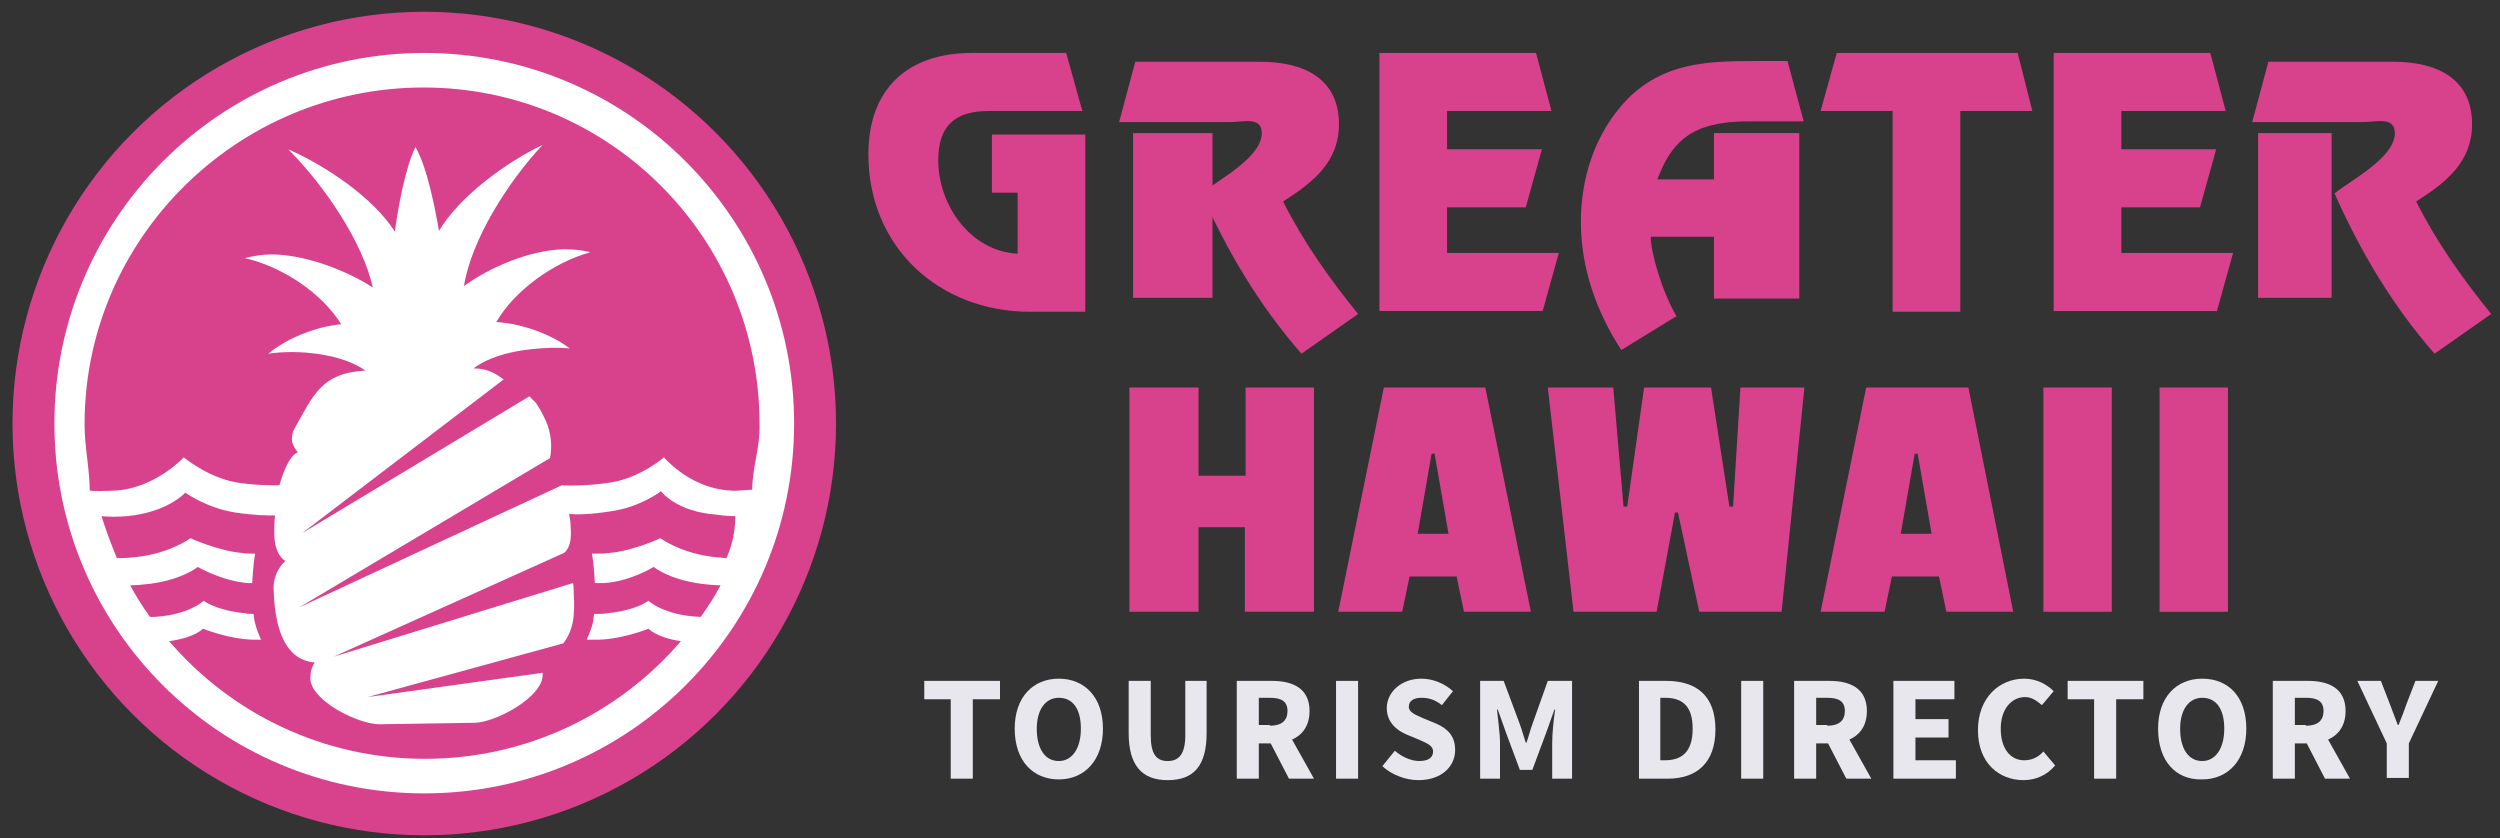 <?xml version="1.0" encoding="UTF-8"?> <svg xmlns="http://www.w3.org/2000/svg" xmlns:xlink="http://www.w3.org/1999/xlink" version="1.1" id="Layer_1" x="0px" y="0px" viewBox="0 0 340 114" style="enable-background:new 0 0 340 114;" xml:space="preserve"><rect x="0" y="0" width="340" height="114" fill="#333333" stroke="none"/> <style type="text/css"> .st0{fill:#D8428D;} .st1{fill:#FFFFFF;} .st2{fill:#E7E7ED;} </style> <g> <circle class="st0" cx="57.7" cy="57.6" r="56"></circle> <g> <path class="st1" d="M57.7,7.2C29.9,7.2,7.4,29.8,7.4,57.6c0,27.8,22.5,50.3,50.3,50.3c27.8,0,50.3-22.5,50.3-50.3 C108,29.8,85.5,7.2,57.7,7.2z M100,70.2C100,70.2,100,70.2,100,70.2c0,2-0.4,3.9-1.2,5.7c-0.6,0-0.5-0.1-1.2-0.1 c-4.8-0.4-7.8-2.6-7.8-2.6s-3.6,1.7-6.9,2c-0.9,0.1-1.7,0.1-2.4,0.1c0.1,0.4,0.3,2,0.4,4c0.4,0,0.8,0,1.2,0 c3.6-0.2,6.8-2.2,6.8-2.2s2,1.7,6.5,2.3c0.9,0.1,1.7,0.2,2.6,0.2c-0.8,1.5-1.7,2.9-2.7,4.3c0,0,0,0,0,0c-5.1-0.2-7.1-2.2-7.1-2.2 s-1.6,1.3-5.6,1.7c-0.6,0.1-1.2,0.1-1.8,0.1c-0.1,0.5-0.1,0.9-0.2,1.3c-0.2,0.8-0.5,1.5-0.8,2.2c0.5,0,1,0,1.6,0 c3.4-0.1,6.8-1.5,6.8-1.5s1,1.2,4.4,1.7c-8.4,9.8-20.9,16-34.8,16c-13.9,0-26.4-6.2-34.8-16c3.6-0.5,4.6-1.7,4.6-1.7 s3.4,1.4,6.8,1.5c0.4,0,0.7,0,1.1,0c-0.3-0.7-0.6-1.4-0.8-2.2c-0.1-0.4-0.2-0.9-0.2-1.3c-0.4,0-0.8,0-1.2-0.1 c-4-0.4-5.6-1.7-5.6-1.7s-1.9,1.9-6.7,2.2c-0.2,0-0.4,0-0.6,0c-1-1.4-1.9-2.8-2.7-4.3c0.9,0,1.8-0.1,2.7-0.2 c4.5-0.6,6.5-2.3,6.5-2.3s3.2,1.9,6.8,2.2c0.2,0,0.4,0,0.6,0c0.1-2,0.3-3.6,0.4-4c-0.5,0-1.1,0-1.8-0.1c-3.3-0.3-7-2-7-2 s-3,2.2-7.8,2.6c-0.8,0.1-1.6,0.1-2.2,0.1c-0.8-1.9-1.5-3.8-2.1-5.7l0,0c1.1,0.1,2.2,0.1,3.4,0c5.6-0.5,8-3.2,8-3.2 s2.9,2.1,6.8,2.7c2.6,0.4,4.3,0.4,5.4,0.4c-0.1,0.9-0.1,1.8-0.1,2.3c0,1.3,0.2,3,1.5,3.9c-1,0.9-1.6,2.3-1.6,3.6 c0.1,3.6,0.7,9.8,5.6,10.2c-0.4,0.6-0.6,1.3-0.6,2.2c0.1,3,6.5,6.2,9.4,6.2l13-0.2c2.9-0.1,9.2-3.5,9.2-6.5c0-0.1,0-0.2,0-0.3 l-23.8,3.3l26.6-7.3c1.8-2.3,1.5-5,1.4-7.6c0-0.2,0-0.4-0.1-0.6L45.4,89.3l31.3-14.1c1-0.8,1-2.3,0.9-3.7c0-0.5-0.1-1-0.2-1.6 c0,0-0.1,0-0.1,0l0.1,0c0,0,0,0,0,0c1.1,0.1,2.8,0.1,5.9-0.4c3.9-0.6,6.6-2.7,6.6-2.7s2,2.8,7.6,3.2C98.7,70.2,100,70.2,100,70.2 C100,70.2,100,70.1,100,70.2L100,70.2z M102.3,66.6L102.3,66.6c-2.3,0.1-1.9,0.2-3.2,0.1c-5.4-0.4-8.8-4.5-8.8-4.5 s-3.1,2.7-7.1,3.4c-3.8,0.6-6.8,0.4-6.8,0.4L40.7,82.6l34.1-20.3c0.2-1,0.3-2.6-0.3-4.4c-0.3-0.8-0.8-1.9-1.6-3.1L72,53.9 L41.1,72.5l27.4-20.9c-1.1-0.8-2.2-1.5-4.1-1.5c2.8-2.1,7.1-2.7,10.7-2.8c0.8,0,1.6,0,2.4,0.1c-2.6-2-6.6-3.4-10-3.6 c2.4-4.2,7.7-8.1,12.8-9.5c-1.2-0.3-2.4-0.4-3.6-0.4c-4.6,0.1-10,2.4-13.6,5c1-6.3,6-14.2,10.7-19.2c-5,2.4-11.3,7-14.1,11.7 c-0.5-2.9-1.6-8.7-3.2-11.4c-1.4,2.8-2.4,8.5-2.8,11.5c-3-4.7-9.5-9-14.5-11.2c4.8,4.8,10.1,12.5,11.5,18.8 c-3.7-2.4-9.3-4.5-13.8-4.5c-1.2,0-2.4,0.2-3.6,0.5c5.2,1.2,10.5,4.8,13.1,9c-3.4,0.3-7.4,1.9-9.9,4c4-0.6,10,0,13.2,2.3 c-6,0.3-7.1,3.4-9.6,7.8c-0.3,0.5-0.4,1-0.4,1.5c0,0.7,0.4,1.3,0.8,1.8C39.4,62,38.6,63.9,38,66l-0.1,0c-1.2,0-3.4,0-5.8-0.4 c-3.9-0.7-7.1-3.4-7.1-3.4s-3.8,4.1-9.1,4.5c-1.3,0.1-3.7,0.1-3.7,0v0c0-2.9-0.7-5.9-0.7-9c0-25.3,20.8-45.8,46.1-45.8 c25.3,0,45.7,20.5,45.7,45.8C103.4,60.7,102.3,63.7,102.3,66.6z"></path> </g> <g> <g> <path class="st0" d="M138.4,26.2h-3.5v-7.9h12.7v24.1h-7.5c-12.4,0-22-8.8-22-21.4c0-8.9,5.3-13.8,14.1-13.8H145l2.2,7.9h-12.8 c-4.4,0-6.8,1.9-6.8,6.7c0,6.1,4.4,12.4,10.8,12.7V26.2z"></path> <path class="st0" d="M211,15.1h-14.2v5.2h12.9l-2.2,7.9h-10.7v6.2H212l-2.2,7.9h-22.2V7.2h21.3L211,15.1z"></path> <path class="st0" d="M276.4,15.1h-9.8v27.3h-9.2V15.1h-9.8l2.2-7.9h24.6L276.4,15.1z"></path> <path class="st0" d="M302.7,15.1h-14.2v5.2h12.9l-2.2,7.9h-10.7v6.2h15.2l-2.2,7.9h-22.2V7.2h21.3L302.7,15.1z"></path> <g> <rect x="154.1" y="18.1" class="st0" width="10.8" height="22.4"></rect> <path class="st0" d="M174.5,27.4c4.1-2.6,7.6-5.4,7.6-10.5c0-6.3-4.9-8.5-10.7-8.5h-17l-2.2,8.2h15.2c1.6,0,4.2-0.8,4.2,1.5 c0,3.3-5.8,6.3-8.2,8.2c3.5,7.9,7.9,15.3,13.6,21.8l7.7-5.4C180.8,37.9,177.2,32.8,174.5,27.4z"></path> </g> <path class="st0" d="M233.1,18.1v6.3h-7.7c2.3-6.3,6-7.9,12.7-7.9h7.2l-2.2-8.2h-4.5c-6.7,0-12.4,0.3-17.3,5.2 C217,18,215,24,215,30.2c0,6.2,2.1,12.2,5.5,17.4l7.5-4.6c-2-3.4-3.5-8.7-3.5-10.8h8.6v8.4h11.6V18.1H233.1z"></path> <g> <rect x="307.1" y="18.1" class="st0" width="10" height="22.4"></rect> <path class="st0" d="M328.6,27.4c4.1-2.6,7.6-5.4,7.6-10.5c0-6.3-4.9-8.5-10.7-8.5h-17l-2.2,8.2h15.2c1.6,0,4.2-0.8,4.2,1.5 c0,3.3-5.8,6.3-8.2,8.2c3.5,7.9,7.9,15.3,13.6,21.8l7.7-5.4C334.9,37.9,331.3,32.8,328.6,27.4z"></path> </g> </g> <g> <path class="st0" d="M178.6,83.2h-9.3V71.7H163v11.5h-9.4V52.7h9.4v12h6.4v-12h9.3V83.2z"></path> <path class="st0" d="M208.2,83.2h-9.1l-1-4.8h-6.4l-1,4.8h-8.7l6.2-30.5H202L208.2,83.2z M197,72.6l-1.9-10.9h-0.4l-1.9,10.9H197 z"></path> <path class="st0" d="M245.4,52.7l-3.1,30.5h-11.2l-2.9-13.5h-0.4l-2.5,13.5h-11.3l-3.5-30.5h8.9l1.4,16.2h0.5l2.3-16.2h9.1 l2.5,16.2h0.5l1-16.2H245.4z"></path> <path class="st0" d="M273.8,83.2h-9.1l-1-4.8h-6.4l-1,4.8h-8.7l6.2-30.5h13.9L273.8,83.2z M262.7,72.6l-1.9-10.9h-0.4l-1.9,10.9 H262.7z"></path> <path class="st0" d="M287.2,83.2h-9.3V52.7h9.3V83.2z"></path> <path class="st0" d="M303,83.2h-9.3V52.7h9.3V83.2z"></path> </g> </g> <g> <g> <path class="st2" d="M129.4,95.1h-3.7v-2.5h10.3v2.5h-3.7v10.8h-3V95.1z"></path> <path class="st2" d="M138,99.1c0-4.3,2.5-6.8,6-6.8s6,2.5,6,6.8c0,4.3-2.5,6.9-6,6.9S138,103.5,138,99.1z M147,99.1 c0-2.7-1.1-4.2-3-4.2c-1.8,0-3,1.6-3,4.2c0,2.7,1.1,4.4,3,4.4C145.8,103.5,147,101.8,147,99.1z"></path> <path class="st2" d="M153.5,99.7v-7.1h3v7.4c0,2.6,0.8,3.5,2.3,3.5c1.5,0,2.4-0.9,2.4-3.5v-7.4h2.9v7.1c0,4.5-1.8,6.4-5.3,6.4 S153.5,104.1,153.5,99.7z"></path> <path class="st2" d="M168.2,92.6h4.8c2.8,0,5.1,1,5.1,4.1c0,3.1-2.3,4.4-5.1,4.4h-1.8v4.8h-3V92.6z M172.7,98.7 c1.6,0,2.4-0.7,2.4-2c0-1.3-0.8-1.8-2.4-1.8h-1.5v3.7H172.7z M172.4,100.3l2.1-1.9l4.2,7.5h-3.4L172.4,100.3z"></path> <path class="st2" d="M181.7,92.6h3v13.3h-3V92.6z"></path> <path class="st2" d="M188,104.2l1.7-2.1c0.9,0.8,2.2,1.4,3.3,1.4c1.3,0,1.9-0.5,1.9-1.3c0-0.8-0.8-1.1-1.9-1.6l-1.7-0.7 c-1.4-0.6-2.7-1.7-2.7-3.6c0-2.2,2-4,4.7-4c1.5,0,3.1,0.6,4.3,1.7l-1.5,1.9c-0.9-0.7-1.7-1-2.8-1c-1,0-1.7,0.4-1.7,1.2 c0,0.8,0.9,1.1,2,1.6l1.7,0.7c1.6,0.7,2.6,1.7,2.6,3.6c0,2.2-1.8,4.1-5,4.1C191.2,106.1,189.3,105.4,188,104.2z"></path> <path class="st2" d="M201.2,92.6h3.3l2.2,5.9c0.3,0.8,0.5,1.6,0.8,2.5h0.1c0.3-0.8,0.5-1.7,0.8-2.5l2.1-5.9h3.3v13.3h-2.7V101 c0-1.3,0.2-3.2,0.4-4.5h-0.1l-1.1,3.1l-1.9,5.1h-1.7l-1.9-5.1l-1.1-3.1h-0.1c0.1,1.3,0.4,3.2,0.4,4.5v4.9h-2.7V92.6z"></path> <path class="st2" d="M222.8,92.6h3.8c4.1,0,6.7,2,6.7,6.6c0,4.6-2.6,6.7-6.5,6.7h-3.9V92.6z M226.4,103.4c2.3,0,3.8-1.1,3.8-4.3 c0-3.2-1.5-4.2-3.8-4.2h-0.6v8.5H226.4z"></path> <path class="st2" d="M236.8,92.6h3v13.3h-3V92.6z"></path> <path class="st2" d="M244,92.6h4.8c2.8,0,5.1,1,5.1,4.1c0,3.1-2.3,4.4-5.1,4.4H247v4.8h-3V92.6z M248.5,98.7c1.6,0,2.4-0.7,2.4-2 c0-1.3-0.8-1.8-2.4-1.8H247v3.7H248.5z M248.2,100.3l2.1-1.9l4.2,7.5h-3.4L248.2,100.3z"></path> <path class="st2" d="M257.5,92.6h8.3v2.5h-5.3v2.7h4.5v2.5h-4.5v3.1h5.5v2.5h-8.5V92.6z"></path> <path class="st2" d="M269,99.3c0-4.4,2.9-7,6.3-7c1.7,0,3.1,0.8,4,1.7l-1.6,1.9c-0.7-0.6-1.4-1.1-2.3-1.1c-1.8,0-3.3,1.6-3.3,4.3 c0,2.7,1.3,4.3,3.2,4.3c1.1,0,2-0.5,2.6-1.2l1.6,1.9c-1.1,1.3-2.6,2-4.3,2C271.9,106.1,269,103.8,269,99.3z"></path> <path class="st2" d="M284.9,95.1h-3.7v-2.5h10.3v2.5h-3.7v10.8h-3V95.1z"></path> <path class="st2" d="M293.5,99.1c0-4.3,2.5-6.8,6-6.8c3.6,0,6,2.5,6,6.8c0,4.3-2.5,6.9-6,6.9C295.9,106.1,293.5,103.5,293.5,99.1 z M302.5,99.1c0-2.7-1.1-4.2-3-4.2c-1.8,0-3,1.6-3,4.2c0,2.7,1.1,4.4,3,4.4C301.3,103.5,302.5,101.8,302.5,99.1z"></path> <path class="st2" d="M309.1,92.6h4.8c2.8,0,5.1,1,5.1,4.1c0,3.1-2.3,4.4-5.1,4.4h-1.8v4.8h-3V92.6z M313.6,98.7 c1.6,0,2.4-0.7,2.4-2c0-1.3-0.8-1.8-2.4-1.8h-1.5v3.7H313.6z M313.3,100.3l2.1-1.9l4.2,7.5h-3.4L313.3,100.3z"></path> <path class="st2" d="M324.6,101.1l-4-8.5h3.2l1.2,3.1c0.4,1,0.7,1.9,1.1,2.9h0.1c0.4-1,0.8-2,1.1-2.9l1.2-3.1h3.1l-4,8.5v4.7h-3 V101.1z"></path> </g> </g> </g> </svg> 